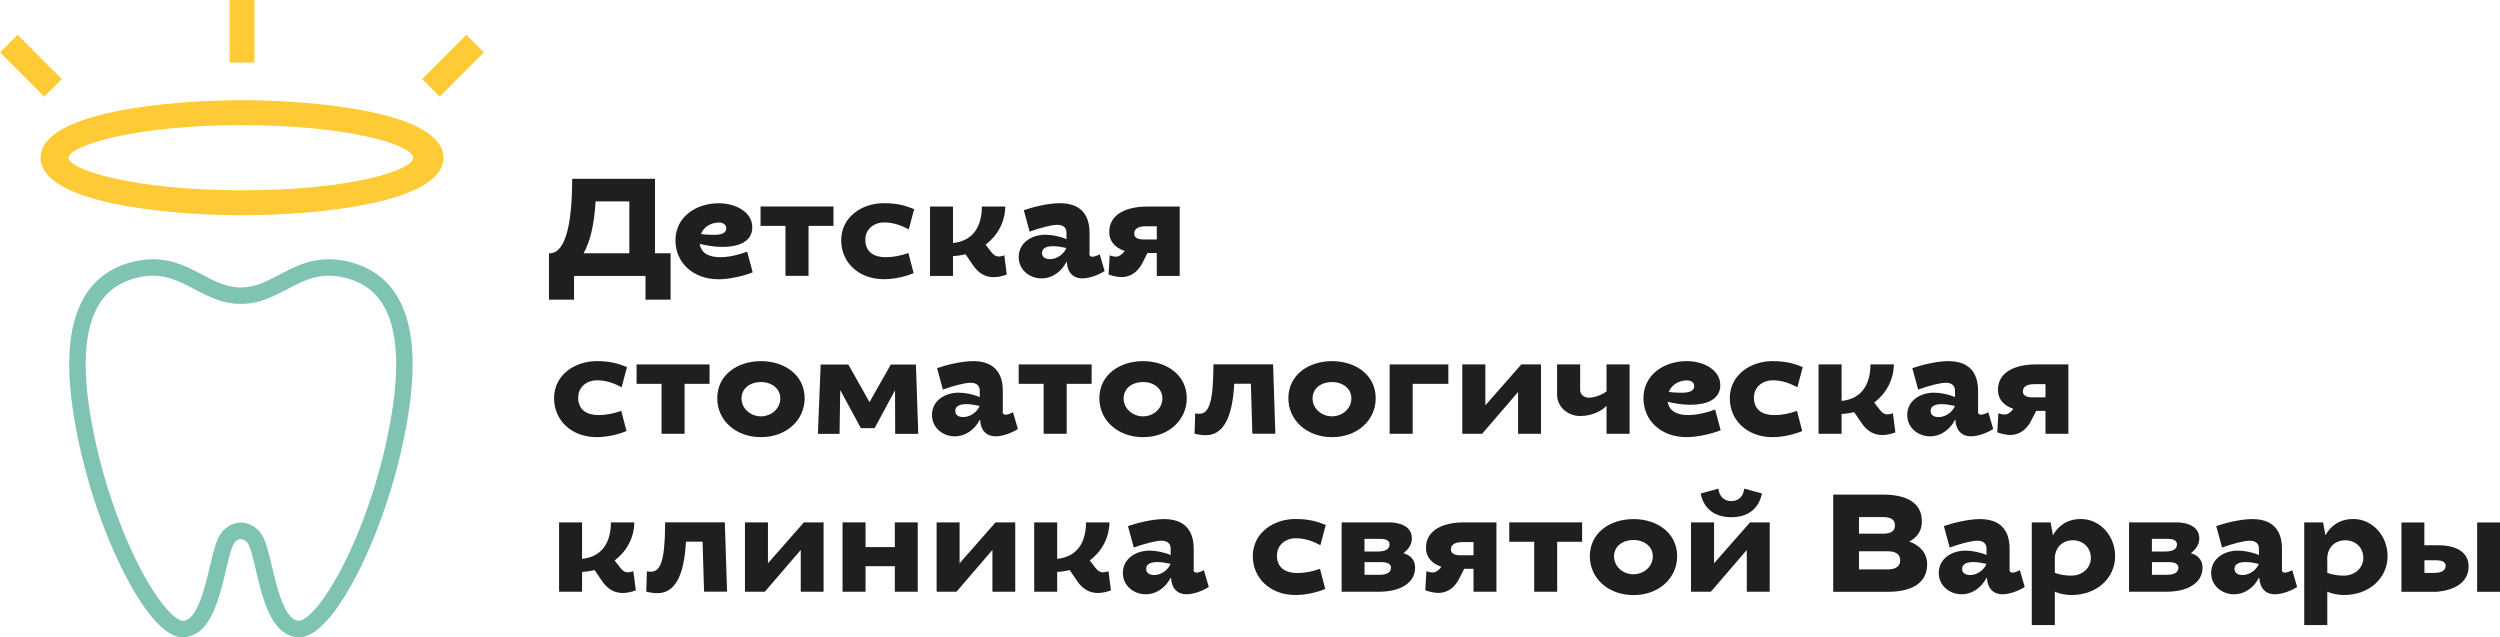 <?xml version="1.0" encoding="UTF-8"?> <svg xmlns="http://www.w3.org/2000/svg" id="_Слой_1" data-name="Слой 1" viewBox="0 0 333.81 85.1"> <defs> <style> .cls-1 { stroke: #7fc4b2; stroke-width: 2.2px; } .cls-1, .cls-2 { fill: none; stroke-miterlimit: 10; } .cls-3 { fill: #feca35; } .cls-2 { stroke: #feca35; stroke-width: 3.32px; } .cls-4 { fill: #211e20; } </style> </defs> <g> <path class="cls-4" d="m73.29,33.82h.13c1.72,0,2.98-2.76,2.98-9.95h11.06v9.95h2.08v6.19h-3.35v-3.17h-9.54v3.17h-3.35v-6.19Zm4.63,0h6.11v-6.93h-4.5c-.2,3.24-.76,5.43-1.61,6.93Z"></path> <path class="cls-4" d="m100.51,36.36c-1.13.48-3.17.93-4.54.93-3.5,0-5.78-2.28-5.78-5.19,0-3.13,2.72-4.96,5.78-4.96,2.33,0,4.48,1.22,4.48,3.2s-1.93,2.63-3.98,2.63c-1.06,0-2.19-.19-3.04-.41.2,1.33,1.35,1.78,2.74,1.78,1.19,0,2.54-.33,3.59-.74l.74,2.76Zm-3.54-5.89c0-.48-.43-.76-.94-.76-1.11,0-2.07.59-2.44,1.54.35.06,1.04.11,1.69.11.91,0,1.7-.17,1.7-.89Z"></path> <path class="cls-4" d="m101.55,27.57h9.74v2.59h-3.33v6.67h-3.08v-6.67h-3.33v-2.59Z"></path> <path class="cls-4" d="m122.06,27.93l-.72,2.7c-1.06-.57-2.11-.93-3.28-.93-1.35,0-2.52.87-2.52,2.32,0,1.61,1.15,2.32,2.67,2.32,1.19,0,2.11-.22,3.08-.56l.7,2.69c-1.07.46-2.61.81-3.98.81-3.33,0-5.69-2.22-5.69-5.19,0-3.13,2.78-4.96,5.69-4.96,1.74,0,2.85.3,4.06.8Z"></path> <path class="cls-4" d="m128.94,33.95c-.56.13-1.11.22-1.69.24v2.65h-3.07v-9.26h3.07v4.87c2.76-.28,3.85-2.32,3.85-4.87h3.13c-.04,2.13-1.07,3.91-2.63,5.09l.72.93c.33.44.65.65,1.06.65.2,0,.44-.06.72-.15l.33,2.56c-.61.22-1.19.35-1.74.35-1.07,0-2.02-.48-2.78-1.61l-.98-1.44Z"></path> <path class="cls-4" d="m145.45,33.87c0,.26.13.41.41.41s.7-.17.98-.33l.65,2.24c-.81.54-2.06.98-2.96.98-1.39,0-2.04-1-2.07-2.17l-.07-.02c-.59,1.17-1.78,2.19-3.33,2.19s-3.04-1.11-3.04-2.85c0-1.89,1.7-2.98,3.58-2.98.83,0,1.94.22,2.8.59v-.87c0-.61-.39-1.04-1.2-1.04s-2.3.39-3.72.91l-.78-2.87c1.31-.44,3.28-.93,4.82-.93,2.54,0,3.96,1.31,3.96,3.96v2.78Zm-3.08-.76c-.48-.11-1.15-.24-1.76-.24-.8,0-1.48.22-1.48.91,0,.5.39.82,1.06.82,1,0,1.89-.72,2.19-1.48Z"></path> <path class="cls-4" d="m148.17,34.1c.26.09.57.17.85.17.37,0,.76-.24,1.15-.76-1.28-.43-2.06-1.3-2.06-2.52,0-2.5,2.48-3.41,5.04-3.41h4.37v9.26h-3.06v-3.06h-1.24l-.83,1.61c-.74,1.2-1.72,1.61-2.63,1.61-.46,0-1.28-.17-1.74-.35l.15-2.56Zm4.33-2.13h1.96v-1.76h-1.43c-1.22,0-1.59.44-1.59,1,0,.44.37.72,1.06.76Z"></path> <path class="cls-4" d="m83.72,49.01l-.72,2.7c-1.06-.57-2.11-.93-3.28-.93-1.35,0-2.52.87-2.52,2.32,0,1.61,1.15,2.32,2.67,2.32,1.19,0,2.11-.22,3.08-.56l.7,2.69c-1.07.46-2.61.82-3.98.82-3.33,0-5.69-2.22-5.69-5.19,0-3.13,2.78-4.96,5.69-4.96,1.74,0,2.85.3,4.06.8Z"></path> <path class="cls-4" d="m85,48.66h9.74v2.59h-3.33v6.67h-3.08v-6.67h-3.33v-2.59Z"></path> <path class="cls-4" d="m107.44,53.18c0,2.91-2.43,5.19-5.84,5.19s-5.83-2.28-5.83-5.19c0-3.13,2.7-4.96,5.83-4.96s5.84,1.83,5.84,4.96Zm-8.43.02c0,1.33,1.17,2.39,2.59,2.39s2.59-1.06,2.59-2.39-1.17-2.19-2.59-2.19-2.59.83-2.59,2.19Z"></path> <path class="cls-4" d="m119.52,52.09l-2.74,5.08h-1.83l-2.76-5.09-.09,5.85h-2.89l.37-9.26h3.69l2.83,5.02,2.85-5.02h3.35l.31,9.26h-3.08l-.02-5.83Z"></path> <path class="cls-4" d="m133.87,54.96c0,.26.13.41.41.41s.7-.17.98-.33l.65,2.24c-.81.54-2.06.98-2.96.98-1.39,0-2.04-1-2.07-2.17l-.07-.02c-.59,1.17-1.78,2.19-3.33,2.19s-3.04-1.11-3.04-2.85c0-1.89,1.7-2.98,3.58-2.98.83,0,1.94.22,2.8.59v-.87c0-.61-.39-1.04-1.2-1.04s-2.3.39-3.72.91l-.78-2.87c1.31-.44,3.28-.93,4.82-.93,2.54,0,3.96,1.31,3.96,3.96v2.78Zm-3.08-.76c-.48-.11-1.15-.24-1.76-.24-.8,0-1.48.22-1.48.91,0,.5.39.82,1.06.82,1,0,1.89-.72,2.19-1.48Z"></path> <path class="cls-4" d="m136.02,48.66h9.74v2.59h-3.33v6.67h-3.08v-6.67h-3.33v-2.59Z"></path> <path class="cls-4" d="m158.46,53.18c0,2.91-2.43,5.19-5.84,5.19s-5.83-2.28-5.83-5.19c0-3.13,2.7-4.96,5.83-4.96s5.84,1.83,5.84,4.96Zm-8.43.02c0,1.33,1.17,2.39,2.59,2.39s2.59-1.06,2.59-2.39-1.17-2.19-2.59-2.19-2.59.83-2.59,2.19Z"></path> <path class="cls-4" d="m159.57,55.18c.19.06.37.07.52.07,1.24,0,1.89-1.2,1.93-6.21v-.39h7.97l.3,9.26h-3.07l-.2-6.67h-2.22c-.24,4.65-1.52,6.87-3.8,6.87-.44,0-.93-.06-1.5-.2l.09-2.74Z"></path> <path class="cls-4" d="m183.69,53.18c0,2.91-2.43,5.19-5.83,5.19s-5.83-2.28-5.83-5.19c0-3.13,2.7-4.96,5.83-4.96s5.83,1.83,5.83,4.96Zm-8.43.02c0,1.33,1.17,2.39,2.59,2.39s2.59-1.06,2.59-2.39-1.17-2.19-2.59-2.19-2.59.83-2.59,2.19Z"></path> <path class="cls-4" d="m185.55,48.66h7.84v2.59h-4.76v6.67h-3.08v-9.26Z"></path> <path class="cls-4" d="m205.76,57.92h-3.06v-5.58l-4.8,5.58h-2.65v-9.26h3.08v5.46l4.8-5.46h2.63v9.26Z"></path> <path class="cls-4" d="m217.59,57.92h-3.08v-3.74c-.63.7-2,1.37-3.52,1.37s-3.08-1.11-3.08-2.85v-4.04h3.08v3.48c.04.61.57.96,1.2.96.7,0,1.76-.39,2.32-.85v-3.59h3.08v9.26Z"></path> <path class="cls-4" d="m229.76,57.44c-1.13.48-3.17.93-4.54.93-3.5,0-5.78-2.28-5.78-5.19,0-3.13,2.72-4.96,5.78-4.96,2.33,0,4.48,1.22,4.48,3.2s-1.93,2.63-3.98,2.63c-1.06,0-2.19-.19-3.04-.41.2,1.33,1.35,1.78,2.74,1.78,1.19,0,2.54-.33,3.59-.74l.74,2.76Zm-3.54-5.89c0-.48-.43-.76-.95-.76-1.11,0-2.07.59-2.45,1.54.35.06,1.04.11,1.69.11.91,0,1.71-.17,1.71-.89Z"></path> <path class="cls-4" d="m240.71,49.01l-.72,2.7c-1.06-.57-2.11-.93-3.28-.93-1.35,0-2.52.87-2.52,2.32,0,1.61,1.15,2.32,2.67,2.32,1.19,0,2.11-.22,3.08-.56l.7,2.69c-1.07.46-2.61.82-3.98.82-3.33,0-5.69-2.22-5.69-5.19,0-3.13,2.78-4.96,5.69-4.96,1.74,0,2.85.3,4.06.8Z"></path> <path class="cls-4" d="m247.59,55.03c-.56.13-1.11.22-1.69.24v2.65h-3.08v-9.26h3.08v4.87c2.76-.28,3.85-2.32,3.85-4.87h3.13c-.04,2.13-1.07,3.91-2.63,5.09l.72.93c.33.44.65.65,1.06.65.2,0,.45-.06.72-.15l.33,2.56c-.61.22-1.19.35-1.74.35-1.08,0-2.02-.48-2.78-1.61l-.98-1.44Z"></path> <path class="cls-4" d="m264.1,54.96c0,.26.13.41.41.41s.7-.17.98-.33l.65,2.24c-.82.54-2.06.98-2.96.98-1.39,0-2.04-1-2.08-2.17l-.07-.02c-.59,1.17-1.78,2.19-3.33,2.19s-3.04-1.11-3.04-2.85c0-1.89,1.7-2.98,3.58-2.98.83,0,1.95.22,2.8.59v-.87c0-.61-.39-1.04-1.2-1.04s-2.3.39-3.72.91l-.78-2.87c1.32-.44,3.28-.93,4.82-.93,2.54,0,3.96,1.31,3.96,3.96v2.78Zm-3.08-.76c-.48-.11-1.15-.24-1.76-.24-.8,0-1.48.22-1.48.91,0,.5.39.82,1.06.82,1,0,1.89-.72,2.19-1.48Z"></path> <path class="cls-4" d="m266.83,55.18c.26.09.57.17.85.17.37,0,.76-.24,1.15-.76-1.28-.43-2.06-1.3-2.06-2.52,0-2.5,2.48-3.41,5.04-3.41h4.37v9.26h-3.06v-3.06h-1.24l-.83,1.61c-.74,1.2-1.72,1.61-2.63,1.61-.46,0-1.28-.17-1.74-.35l.15-2.56Zm4.33-2.13h1.96v-1.76h-1.43c-1.22,0-1.59.44-1.59,1,0,.44.37.72,1.06.76Z"></path> <path class="cls-4" d="m79.41,76.12c-.56.13-1.11.22-1.69.24v2.65h-3.07v-9.26h3.07v4.87c2.76-.28,3.85-2.32,3.85-4.87h3.13c-.04,2.13-1.07,3.91-2.63,5.09l.72.93c.33.44.65.65,1.06.65.2,0,.44-.06.72-.15l.33,2.56c-.61.22-1.19.35-1.74.35-1.07,0-2.02-.48-2.78-1.61l-.98-1.44Z"></path> <path class="cls-4" d="m86.36,76.27c.19.06.37.07.52.07,1.24,0,1.89-1.2,1.93-6.21v-.39h7.97l.3,9.26h-3.07l-.2-6.67h-2.22c-.24,4.65-1.52,6.87-3.8,6.87-.44,0-.93-.06-1.5-.2l.09-2.74Z"></path> <path class="cls-4" d="m109.98,79.01h-3.06v-5.58l-4.8,5.58h-2.65v-9.26h3.07v5.46l4.8-5.46h2.63v9.26Z"></path> <path class="cls-4" d="m122.54,79.01h-3.06v-3.41h-3.91v3.41h-3.07v-9.26h3.07v3.3h3.91v-3.3h3.06v9.26Z"></path> <path class="cls-4" d="m135.57,79.01h-3.06v-5.58l-4.8,5.58h-2.65v-9.26h3.07v5.46l4.8-5.46h2.63v9.26Z"></path> <path class="cls-4" d="m142.85,76.12c-.56.13-1.11.22-1.69.24v2.65h-3.07v-9.26h3.07v4.87c2.76-.28,3.85-2.32,3.85-4.87h3.13c-.04,2.13-1.07,3.91-2.63,5.09l.72.93c.33.44.65.65,1.06.65.2,0,.44-.06.72-.15l.33,2.56c-.61.22-1.19.35-1.74.35-1.07,0-2.02-.48-2.78-1.61l-.98-1.44Z"></path> <path class="cls-4" d="m159.36,76.05c0,.26.13.41.41.41s.7-.17.98-.33l.65,2.24c-.81.54-2.06.98-2.96.98-1.39,0-2.04-1-2.07-2.17l-.07-.02c-.59,1.17-1.78,2.19-3.33,2.19s-3.04-1.11-3.04-2.85c0-1.89,1.7-2.98,3.58-2.98.83,0,1.94.22,2.8.59v-.87c0-.61-.39-1.04-1.2-1.04s-2.3.39-3.72.91l-.78-2.87c1.31-.44,3.28-.93,4.82-.93,2.54,0,3.96,1.31,3.96,3.96v2.78Zm-3.08-.76c-.48-.11-1.15-.24-1.76-.24-.8,0-1.48.22-1.48.91,0,.5.39.82,1.06.82,1,0,1.89-.72,2.19-1.48Z"></path> <path class="cls-4" d="m177.02,70.1l-.72,2.7c-1.06-.57-2.11-.93-3.28-.93-1.35,0-2.52.87-2.52,2.32,0,1.61,1.15,2.32,2.67,2.32,1.19,0,2.11-.22,3.08-.56l.7,2.69c-1.08.46-2.61.81-3.98.81-3.33,0-5.69-2.22-5.69-5.19,0-3.13,2.78-4.96,5.69-4.96,1.74,0,2.85.3,4.06.8Z"></path> <path class="cls-4" d="m179.14,79.01v-9.26h6.32c1.59,0,3.06.61,3.06,2.13,0,.78-.43,1.46-1.13,1.98.94.28,1.56.89,1.56,1.93,0,2.09-2.04,3.22-4.82,3.22h-4.98Zm5.35-7.06h-2.3v1.69h1.76c1.22,0,1.59-.43,1.59-.96,0-.43-.37-.69-1.06-.72Zm.19,3.11h-2.48v1.69h1.94c1.22,0,1.59-.43,1.59-.96,0-.43-.37-.69-1.06-.72Z"></path> <path class="cls-4" d="m190.46,76.27c.26.09.57.17.85.17.37,0,.76-.24,1.15-.76-1.28-.43-2.06-1.3-2.06-2.52,0-2.5,2.48-3.41,5.04-3.41h4.37v9.26h-3.06v-3.06h-1.24l-.83,1.61c-.74,1.2-1.72,1.61-2.63,1.61-.46,0-1.28-.17-1.74-.35l.15-2.56Zm4.33-2.13h1.96v-1.76h-1.43c-1.22,0-1.59.44-1.59,1,0,.44.37.72,1.06.76Z"></path> <path class="cls-4" d="m201.51,69.75h9.74v2.59h-3.33v6.67h-3.07v-6.67h-3.33v-2.59Z"></path> <path class="cls-4" d="m223.94,74.27c0,2.91-2.43,5.19-5.83,5.19s-5.83-2.28-5.83-5.19c0-3.13,2.7-4.96,5.83-4.96s5.83,1.83,5.83,4.96Zm-8.43.02c0,1.33,1.17,2.39,2.59,2.39s2.59-1.06,2.59-2.39-1.17-2.19-2.59-2.19-2.59.83-2.59,2.19Z"></path> <path class="cls-4" d="m236.3,79.01h-3.06v-5.58l-4.8,5.58h-2.65v-9.26h3.08v5.46l4.8-5.46h2.63v9.26Zm-1.04-13.12c-.41,2.04-1.87,3.17-4.09,3.17s-3.69-1.13-4.09-3.17l2.37-.65c.09.94.67,1.67,1.72,1.67s1.63-.72,1.72-1.67l2.37.65Z"></path> <path class="cls-4" d="m244.79,66.04h6.59c3.28,0,5.24,1.13,5.24,3.58,0,1.24-.61,2.13-1.69,2.69,1.48.54,2.39,1.57,2.39,3.04,0,2.48-2,3.67-5.28,3.67h-7.26v-12.97Zm3.43,3v2.22h3.17c1.11,0,1.63-.35,1.63-1.11s-.52-1.11-1.63-1.11h-3.17Zm0,4.56v2.43h3.83c1.11,0,1.67-.43,1.67-1.22s-.56-1.2-1.67-1.2h-3.83Z"></path> <path class="cls-4" d="m268.31,76.05c0,.26.13.41.41.41s.7-.17.98-.33l.65,2.24c-.82.54-2.06.98-2.96.98-1.39,0-2.04-1-2.08-2.17l-.07-.02c-.59,1.17-1.78,2.19-3.33,2.19s-3.04-1.11-3.04-2.85c0-1.89,1.7-2.98,3.58-2.98.83,0,1.95.22,2.8.59v-.87c0-.61-.39-1.04-1.2-1.04s-2.3.39-3.72.91l-.78-2.87c1.32-.44,3.28-.93,4.82-.93,2.54,0,3.96,1.31,3.96,3.96v2.78Zm-3.08-.76c-.48-.11-1.15-.24-1.76-.24-.8,0-1.48.22-1.48.91,0,.5.39.82,1.06.82,1,0,1.89-.72,2.19-1.48Z"></path> <path class="cls-4" d="m271.29,69.75h2.52l.31,1.72c.67-1.2,1.83-2.17,3.74-2.17,2.5,0,4.56,2.2,4.56,4.96,0,2.91-2.43,5.19-5.83,5.19-.78,0-1.57-.17-2.22-.44v4.45h-3.08v-13.71Zm3.08,4.91v1.83c.67.24,1.37.37,2.22.37,1.43,0,2.59-1.02,2.59-2.35,0-1.44-1.08-2.37-2.41-2.37s-2.41.91-2.41,2.52Z"></path> <path class="cls-4" d="m284.28,79.01v-9.26h6.32c1.59,0,3.06.61,3.06,2.13,0,.78-.43,1.46-1.13,1.98.94.28,1.56.89,1.56,1.93,0,2.09-2.04,3.22-4.82,3.22h-4.98Zm5.35-7.06h-2.3v1.69h1.76c1.22,0,1.59-.43,1.59-.96,0-.43-.37-.69-1.06-.72Zm.19,3.11h-2.48v1.69h1.94c1.22,0,1.59-.43,1.59-.96,0-.43-.37-.69-1.06-.72Z"></path> <path class="cls-4" d="m304.68,76.05c0,.26.13.41.41.41s.7-.17.98-.33l.65,2.24c-.82.54-2.06.98-2.96.98-1.39,0-2.04-1-2.08-2.17l-.07-.02c-.59,1.17-1.78,2.19-3.33,2.19s-3.04-1.11-3.04-2.85c0-1.89,1.7-2.98,3.58-2.98.83,0,1.95.22,2.8.59v-.87c0-.61-.39-1.04-1.2-1.04s-2.3.39-3.72.91l-.78-2.87c1.32-.44,3.28-.93,4.82-.93,2.54,0,3.96,1.31,3.96,3.96v2.78Zm-3.08-.76c-.48-.11-1.15-.24-1.76-.24-.8,0-1.48.22-1.48.91,0,.5.39.82,1.06.82,1,0,1.89-.72,2.19-1.48Z"></path> <path class="cls-4" d="m307.67,69.75h2.52l.31,1.72c.67-1.2,1.83-2.17,3.74-2.17,2.5,0,4.56,2.2,4.56,4.96,0,2.91-2.43,5.19-5.83,5.19-.78,0-1.57-.17-2.22-.44v4.45h-3.08v-13.71Zm3.08,4.91v1.83c.67.24,1.37.37,2.22.37,1.43,0,2.59-1.02,2.59-2.35,0-1.44-1.08-2.37-2.41-2.37s-2.41.91-2.41,2.52Z"></path> <path class="cls-4" d="m323.72,72.81h1.94c2.43,0,3.96,1.02,3.96,2.8,0,2.22-1.96,3.19-4.21,3.41h-4.76v-9.26h3.06v3.06Zm1.78,2h-1.78v1.69h1.24c1.22,0,1.59-.43,1.59-.96,0-.43-.37-.69-1.06-.72Zm8.32,4.21h-3.06v-9.26h3.06v9.26Z"></path> </g> <line class="cls-2" x1="7.08" y1="11.73" x2="1.18" y2="5.82"></line> <line class="cls-2" x1="57.54" y1="11.73" x2="63.44" y2="5.82"></line> <path class="cls-3" d="m32.31,28.74c-9.99,0-26.89-1.62-26.89-7.68s16.9-7.68,26.89-7.68,26.89,1.62,26.89,7.68-16.9,7.68-26.89,7.68Zm0-12.03c-14.54,0-23.16,2.78-23.15,4.39.01,1.53,8.61,4.31,23.15,4.31s22.86-2.68,22.86-4.35c0-1.67-8.45-4.35-22.86-4.35Z"></path> <line class="cls-2" x1="32.31" y1="8.35" x2="32.31"></line> <path class="cls-1" d="m46.14,35.98c-6.28-1.45-8.87,3.5-13.98,3.5s-7.7-4.95-13.98-3.5c-5.37,1.24-9.41,5.95-7.24,19.38,2.41,14.92,9.75,28.63,13.45,28.63,3.93,0,4.48-9.11,5.75-11.7.56-1.13,1.42-1.39,2.03-1.41.61.02,1.47.27,2.03,1.41,1.27,2.59,1.81,11.7,5.75,11.7,3.7,0,11.04-13.71,13.45-28.63,2.17-13.43-1.87-18.14-7.24-19.38Z"></path> </svg> 